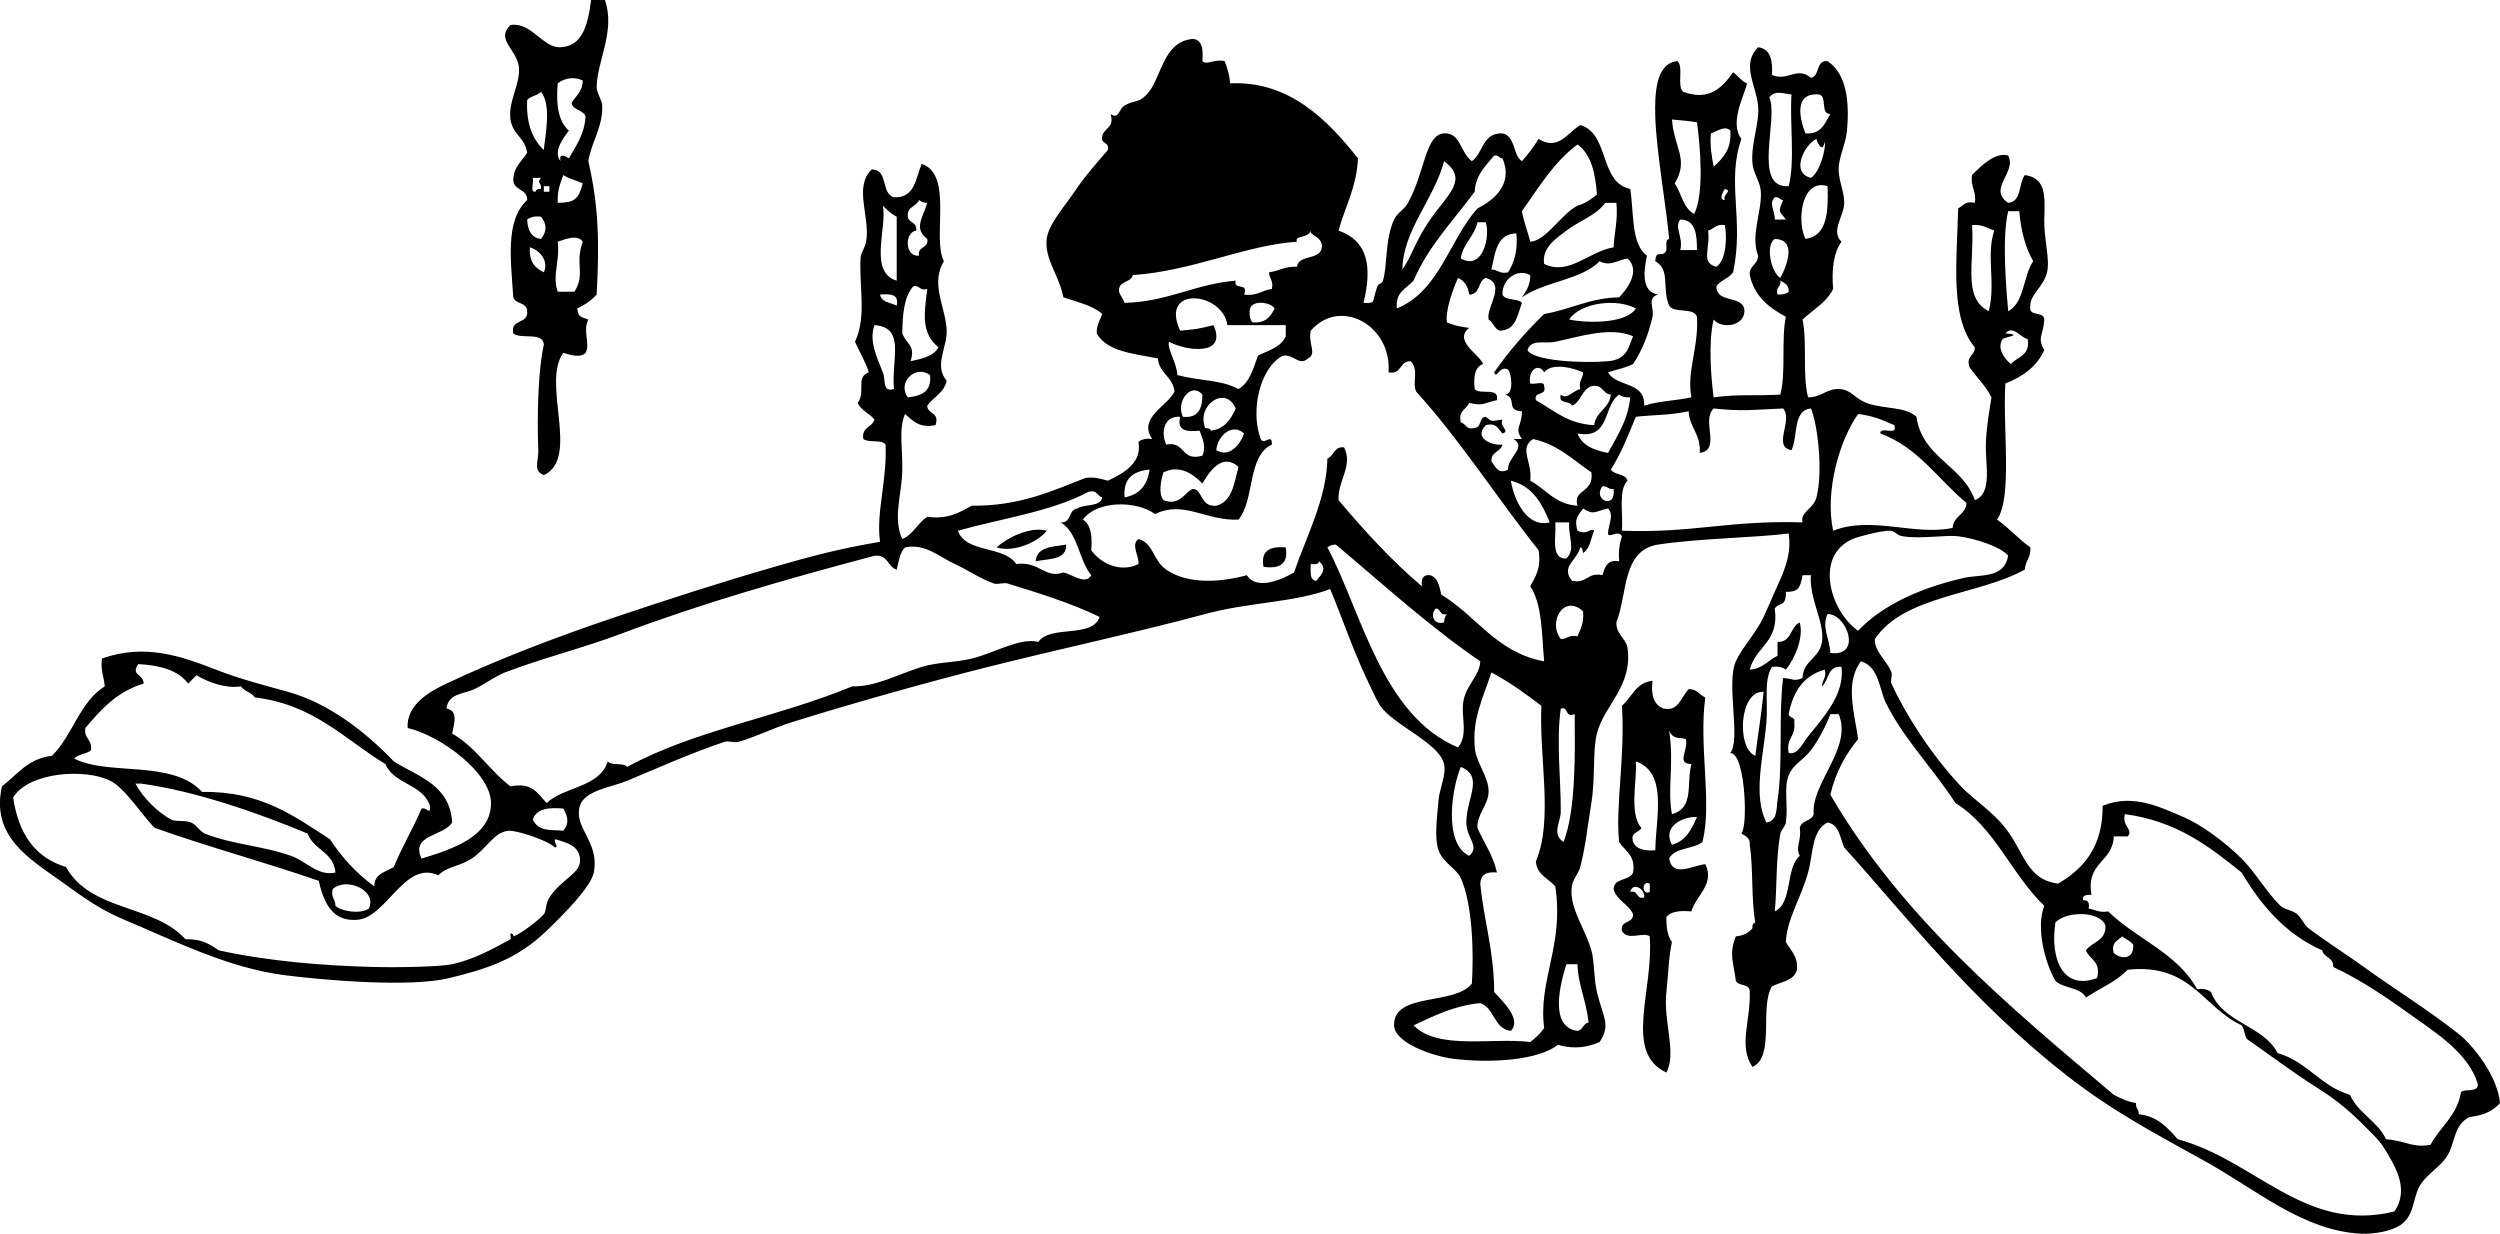 <?xml version="1.0" encoding="UTF-8" standalone="no"?>
<!-- Generator: Adobe Illustrator 13.0.2, SVG Export Plug-In . SVG Version: 6.00 Build 14948)  -->
<svg
    xmlns:rdf="http://www.w3.org/1999/02/22-rdf-syntax-ns#"
    xmlns="http://www.w3.org/2000/svg"
    xmlns:cc="http://web.resource.org/cc/"
    xmlns:xlink="http://www.w3.org/1999/xlink"
    xmlns:dc="http://purl.org/dc/elements/1.1/"
    xmlns:svg="http://www.w3.org/2000/svg"
    xmlns:inkscape="http://www.inkscape.org/namespaces/inkscape"
    xmlns:sodipodi="http://sodipodi.sourceforge.net/DTD/sodipodi-0.dtd"
    xmlns:ns1="http://sozi.baierouge.fr"
    id="cupid_and_quills_xA0_Image_1_"
    style="enable-background:new 0 0 482.875 238.306"
    xml:space="preserve"
    viewBox="0 0 482.875 238.306"
    version="1.1"
    y="0px"
    x="0px"
  >
<g
    >
	<path
        style="clip-rule:evenodd;fill-rule:evenodd"
        d="m114.17 0h2.684c2.01 5.974-1.394 11.443-1.61 16.638-0.055 1.314 1.01 2.542 1.073 3.757 0.206 3.941-2.114 7.109-2.684 10.734 2.058 8.816 2.139 16.159 1.61 25.761-1.011 1.136-2.286 2.007-3.757 2.684 0.252 1.492 0.263 1.502 2.146 2.146-1.147 2.308 0.458 4.679-0.537 6.44-1.056 1.064-3.065 0.342-4.293 0-4.281 5.834 3.305 20.303-3.757 23.614-2.146-0.833-0.994-2.745-1.073-4.83-0.269-7.042 0.007-15.71 1.073-20.394-0.159-2.525-4.428-0.939-5.904-2.147-0.595-2.921 2.937-1.714 2.684-4.293-0.016-1.773-2.265-1.312-2.684-2.684-0.484-7.334-1.567-14.869 2.684-18.784 0.061-2.208-2.508-1.785-2.684-3.757 0.013-2.671 1.653-3.714 2.684-5.367-0.5-3.125-2.772-3.418-3.22-6.44-0.513-3.458 2.008-6.988 1.61-10.197-0.417-3.368-4.543-5.26-1.61-8.05 4.13-0.613 6.169 4.453 9.661 4.293 4.01-0.184 5.23-3.771 5.91-9.124zm-6.44 16.101c-0.386 4.143 0.135 7.378 2.146 9.124-0.904 1.264-3.164 3.964-1.61 5.904-0.37-1.786 1.109-0.865 1.61-0.537 1.347-2.41 2.991-4.523 3.22-8.05-0.375-1.415-2.443-1.135-2.684-2.684 0.815-1.332 2.108-2.185 2.147-4.293-1.74-0.865-3.57-0.445-4.84 0.536zm-5.91 3.22c-0.211 4.504 1.017 7.57 3.22 9.66 0.207-2.537 1.571-8.587-0.537-11.271-0.65 0.776-2.04 0.815-2.68 1.611zm5.91 19.858c3.199-0.051 3.999-0.611 4.83-3.757-1.202-0.587-2.689-0.889-3.757-1.61-0.58 1.566-1.2 3.092-1.07 5.367zm-4.3-2.147c0.119-0.418 0.45-0.624 1.074-0.537 0.048-1.464-0.894-1.08 0-2.146h-1.61c0.3 0.779-0.62 2.774 0.54 2.683zm1.61 0h1.073v-1.073h-1.073v1.073zm-3.22 5.367c0.101 2.045 0.762 3.531 2.684 3.757 1.149-1.441 1.149-2.853 0-4.293-1.24-0.172-2.05 0.085-2.68 0.536zm5.91 4.293c0.438 3.938-1.121 6.54 0 9.661h3.22c2.2-3.5 0.02-5.341 1.61-9.661-0.95-1.411-3.1-0.621-4.83 0zm-2.69 5.904c0.964-2.088-0.636-4.197-2.684-4.831-0.22 2.723 0.98 4.027 2.68 4.831z"
    />
	<path
        style="clip-rule:evenodd;fill-rule:evenodd"
        d="m202.18 102.51c-1.716 2.227-6.448 4.275-9.66 3.22 1.65-1.63 6.33-4.16 9.66-3.22z"
    />
	<path
        style="clip-rule:evenodd;fill-rule:evenodd"
        d="m205.94 105.19c0.033 3.074-3.398 2.685-5.903 3.22 0.22-2.82 3.27-2.81 5.9-3.22z"
    />
	<path
        style="clip-rule:evenodd;fill-rule:evenodd"
        d="m248.34 105.73c0.553 3.237-1.189 4.178-4.294 3.757-0.59-3.28 1.39-3.98 4.29-3.76z"
    />
	<path
        style="clip-rule:evenodd;fill-rule:evenodd"
        d="m230.09 7.514c2.185-0.038 2.31 1.983 2.147 4.294 0.868 0.876 2.245-0.479 4.293 0 0.529 1.259 0.941 2.636 1.073 4.293 11.524-0.567 19.072 7.372 24.688 14.491-0.271 5.633-2.49 9.317-3.757 13.954 5.698 1.972 6.53 6.978 4.83 13.954 2.532 0.099 1.543-0.083 2.684-3.22 0.208-0.571 0.875-0.413 1.073-1.073 0.889-2.962 0.351-7.837 2.146-11.807 0.571-1.262 1.917-1.834 2.684-3.22 3.332-6.025 3.312-13.212 6.978-13.417 3.192-0.179 3.075 3.664 5.366 5.367 2.221-1.537 1.989-5.525 5.904-5.367 2.558 0.483 1.937 4.146 3.757 5.367 1.204-1.3 2.254-2.755 3.22-4.293 3.768 2.316 5.427-1.03 8.051-2.684 5.701 1.633 3.599 11.071 9.66 12.344 0.73 4.636 0.12 10.614 3.22 12.881-0.646 3.092-1.096 6.981 2.147 7.514-2.234 0.674-0.691 2.565-1.073 4.293-0.732 3.311-2.04 6.605-3.757 9.124-1.397 0.75-3.229 1.065-4.831 1.61 1.594 2.878 7.234 1.711 6.978 6.44 2.681-0.897 6.183-0.973 9.124-1.61-0.965-4.974 1.438-9.58 1.073-15.564-0.6-1.905-4.432-0.578-5.367-2.146-1.471-3.466 0.313-6.881-2.684-8.587 0.128-2.504 1.494-0.437 2.146-2.146 0.045-0.85-0.258-2.047 0.537-2.147-0.476-5.649-2.508-17.146-2.684-23.614-0.113-4.188-0.012-10.367 4.294-10.734 1.227 1.099-0.153 4.804 1.073 5.903 4.876 1.823 7.465-0.589 9.66-3.757 0.952 0.659 1.556 1.665 2.684 2.147-0.276 1.868-3.54 7.501-1.073 10.734-2.938 8.247 0.568 15.688-1.61 25.761-0.796 1.172-2.424 1.511-3.22 2.683-0.056 3.276 4.689 1.75 5.367 4.294 0.533 3.353-4.278 4.152-5.904 2.146-1.097 4.618-0.442 11.628 0 15.027 4.97-0.667 8.128-0.239 12.881-0.537 1.129-4.238 0.146-10.587 1.073-15.027-3.262-1.748-6.074-3.944-6.977-8.05-0.136-1.925 1.611-1.966 1.609-3.757-1.497-3.979 0.746-8.4 0.537-12.344-0.096-1.808-1.432-3.585-1.61-5.367-0.391-3.909 1.404-7.823 1.073-11.271-0.383-3.995-3.307-7.971 0-11.271 2.389 0.295 2.854 2.514 2.684 5.367 3.125 1.276 4.827-1.735 7.514 0.537 1.819-0.328 0.861-3.432 3.221-3.22 3.787 2.492 4.233 8.132 3.757 13.417-0.246 2.73-1.607 5.008-1.61 7.514-0.003 2.13 1.126 4.451 1.073 6.44-0.071 2.727-2.66 5.384-0.536 7.514-1.493 2.085-1.929 5.227-1.61 9.124-1.292 2.643-3.88 3.991-5.903 5.903 0.926 4.44-0.057 10.79 1.073 15.027 2.565 0 3.524-1.664 5.903-1.61 2.425 0.055 3.016 1.788 5.367 2.684 3.338 1.271 7.344 0.59 9.66 2.683 1.146 7.979 8.928 9.32 11.271 16.101 3.562-1.399 1.926-6.958 2.146-11.271 0.175-3.403 0.694-6.238 1.074-8.587-1.126-2.273-2.924-3.875-4.294-5.903-0.615-2.226 1.129-2.091 1.073-3.757-4.921-5.865-3.413-17.015-3.22-26.835 0.954-0.477 1.363-1.498 3.22-1.073 0.376-2.344-0.913-3.023-0.536-5.367 1.644-1.701 4.574-4.558 6.977-3.757 1.73 3.234-4.046 6.396 0 9.124 2.655-0.207 1.975-3.75 3.22-5.367 4.208 0.57 3.876 4.257 3.757 8.587-0.098 3.575 1.134 7.731 0.537 10.197-0.675 2.791-3.361 4.425-3.22 6.44-0.518 2.306 2.636 0.941 2.683 2.683-0.18 3.15-1.441 3.358 0 5.904-1.453 3.198-4.16 5.142-7.514 6.44-0.554 8.507 1.406 22-1.609 26.298 2.328 1.607 4.121 3.75 6.44 5.367 0.143 1.933-0.992 2.586-1.074 4.293-9.124 5.009-23.302 4.963-28.981 13.417-0.08 2.477 2.357 4.123 3.221 6.44 0.229 0.616-0.271 1.552 0 2.147 2.792 6.122 7.731 13.794 13.417 19.857 2.281 2.432 6.006 4.758 8.587 8.051 3.667 4.676 4.071 9.984 10.197 10.733 4.952-2.92 8.64-7.104 8.588-15.027 6.027-2.504 11.591 0.511 15.563 2.146 3.157 1.3 7.899 4.68 11.271 8.051 2.771 2.77 4.62 6.272 7.514 9.124 0.777 0.766 2.14 0.741 3.221 1.609 0.857 0.689 1.308 2.043 2.146 2.684 3.284 2.51 7.062 4.857 10.733 7.514 5.841 4.226 12.224 8.137 18.248 12.881 3.089 2.433 7.652 8.428 8.05 13.417-1.331 1.531-3.296 2.429-5.903 2.684-3.103 1.579-2.705 4.988-4.293 7.514-1.442 2.293-4.15 3.628-5.367 5.903-1.346 2.518-0.957 5.704-3.757 7.514-1.712 1.107-4.98 1.731-7.514 1.61-11.145-0.532-20.307-8.542-30.055-13.954-10.117-5.615-17.967-9.712-26.835-16.637-18.4-14.37-31.226-31.048-42.936-44.01-0.828-1.854-0.941-4.425-3.22-4.83-3.104 1.533-2.767 6.084-3.757 9.661-1.357 4.899-4.116 9.052-4.294 13.417 0.874 1.631 2.364 2.645 2.146 5.367-0.532 2.15-3.069 2.297-4.83 3.22-2.459 3.981 0.645 13.525-3.757 15.564-2.783-4.038-0.33-8.958-0.536-14.491 0.081-1.691-2.177-1.044-2.684-2.146-0.475-3.811-1.368-5.092 0-8.587 1.456-0.154 2.529-0.69 3.22-1.61-0.087-0.624 0.119-0.955 0.537-1.073-0.817-4.55-0.363-10.371-1.073-15.027 0.091-1.344-0.825-1.681-1.61-2.146 1.012-1.48 0.777-8.319 0-11.808-0.304-1.36-0.856-3.665-2.146-3.757 2.079-2.604-0.845-13.472 1.073-17.711 1.256-2.776 3.847-5.34 5.367-8.587 0.707-1.511 1.489-3.34 2.146-4.83 1.365-3.097 3.389-6.786 2.684-11.271-5.946 0.794-17.669 0.954-25.225 2.146-6.973 1.101-5.845 9.374-8.051 15.027-0.015 2.341 1.712 2.939 2.146 4.83 1.082 7.556-4.52 11.111-5.903 16.638-0.845 3.377-0.287 8.562-1.073 13.417-0.662 4.09-1.238 9.077-2.146 12.345-0.564 2.029-2.062 2.439-1.61 5.903 0.445 3.415 2.747 6.62 3.757 10.197 0.623 2.204 0.456 5.443 1.073 8.05 1.152 4.866 2.752 6.278 0.537 9.661-2.056 0.927-4.813 1.526-8.051 0.536-3.703 2.955-12.84 3.652-20.395 2.684-3.728-0.478-11.202-3.013-11.271-6.44-0.128-6.432 11.697-3.789 15.027-8.05 0.386-6.151 0.123-15.34-2.146-20.395-0.813-1.813-3.467-2.986-4.293-5.367-0.891-2.562-0.207-6.826 0-9.66 0.155-2.133 1.533-4.904 1.073-6.978-0.909-4.094-9.755-7.51-12.345-11.271-0.617-0.896-2.117-4.174-2.683-5.366-2.512-5.295-4.668-11.632-6.978-17.175-6.947 2.627-15.527 2.493-24.151 4.83-12.294 3.333-28.401 6.814-41.862 10.197-11.702 2.941-26.382 7.073-38.105 10.734-3.419 1.067-6.859 2.834-10.197 3.757-0.822 0.227-1.877-0.271-2.684 0-6.304 2.108-12.628 4.937-18.784 7.514-3.006 1.259-8.224 1.846-9.124 4.83-1.296 4.298 3.839 6.895 2.683 12.881-0.536 2.776-5.73 8.01-9.124 11.271-5.745 5.519-11.476 7.342-18.784 9.123-7.525 1.835-23.77 0.456-31.665-0.536-11.056-1.39-21.428-6.666-31.128-10.734-4.712-1.976-7.761-4.216-12.344-7.514-6.016-4.328-13.451-8.608-11.271-18.247 2.941-2.247 5.006-5.37 9.661-5.903 3.982-3.89 5.336-10.407 10.197-13.418-0.151-1.817-0.854-3.082-0.537-5.366 8.265-2.941 15.272-0.477 22.004 2.146 4.884 1.903 9.078 2.928 13.954 4.293 8.004 2.242 15.124 7.906 20.395 13.418 4.702 2.99 10.881 4.504 11.271 11.807-1.51 2.661-8.113 2.294-5.904 6.978 6.434-1.936 13.444-4.444 13.417-10.734-0.024-5.788-9.583-12.949-16.101-14.49-0.299-4.54 4.352-7.096 7.514-8.587 9.924-4.683 21.226-9.01 32.738-12.881 9.71-3.266 19.752-6.533 30.591-9.661 6.909-1.994 12.448-3.5 20.395-4.83-0.773-5.702 1.391-11.88 1.073-18.784-0.737-1.052-3.289-0.29-4.293-1.074-0.397-2.364 1.737-2.198 2.146-3.757-0.922-1.224-2.583-1.71-3.22-3.22 1.608-2.27-0.484-4.972 2.147-5.904-0.707-2.156-1.804-3.921-2.684-5.904 2.284-4.825 0.776-10.625 1.073-16.101 0.065-1.196 0.86-2.016 1.074-3.22 0.849-4.793-2.471-10.532 1.073-13.954 3.275-0.055 1.75 4.69 4.293 5.367 4.122 0.186 4.183-3.689 5.367-6.44 6.181 1.991 1.959 14.326 4.293 18.784-2.694 4.421 0.406 9.008 0.537 13.417 0.097 3.284-2.51 6.788 0 9.66-0.482 2.38-2.578 3.147-3.757 4.831 0.053 1.736 2.433 1.146 1.61 3.757-3.33 0.646-4.419-0.948-5.904-2.147-1.306 3.051-0.367 7.069-0.537 11.271-0.189 4.684-1.792 8.915 0 12.881 2.157-0.884 2.979-3.104 4.83-4.293 4.117 0.539 6.263-0.894 8.587-2.147 9.229 0.105 15.433-2.815 22.004-5.367 1.845-0.235 3.008 0.212 4.294 0.537 3.221-1.485 6.671-3.565 5.903-7.514 0.623-0.451 1.439-0.708 2.684-0.537-2.809-4.017 2.724-6.213 4.293-9.124-0.29-2.93-2.936-3.505-3.22-6.44-4.622-0.924-9.809-1.282-11.807-4.83-0.054-1.664 0.656-2.564 1.073-3.757-1.896-1.682-4.864-2.292-7.514-3.22-0.834-4.314-3.668-7.358-3.22-11.271 0.321-2.806 3.521-6.383 5.367-9.124 2.205-3.275 4.566-5.834 6.44-8.05 0.399-1.652-1.473-1.031-1.074-2.683 0.331-1.638 2.409-1.527 1.61-4.294 1.627 1.196 1.544-0.951 2.683-1.61 2.121-1.227 2.56-0.335 4.294-2.147 2.84-2.904 2.97-9.98 8.61-10.695zm111.64 11.271c1.892 4.053-3.367 17.656 3.757 17.174 1.249-4.833 0.181-11.984 0.536-17.711-1.91-0.234-3.07-0.827-4.3 0.537zm6.97 6.976c3.122 0.26 3.745-1.98 4.83-3.757-2.004 0.037-0.562-3.374-2.146-3.757-5.03-0.411-3.74 4.704-2.68 7.514zm-25.22 9.661c1.289 1.931 1.635 4.806 3.757 5.904 1.955-3.901 1.17-12.963 0.537-17.711-1.968-0.313-2.167-0.261-4.83-0.537 0.36 5.388 3.35 7.717 0.53 12.344zm6.98-9.661c-0.213 2.538 0.172 4.479 0.536 6.44 1.76-1.64 3.477-3.322 3.221-6.977-1.08-1.076-2.56 0.17-3.76 0.537zm19.32 8.588c1.764-1.112 2.919-5.651 2.684-6.977-0.551 2.664-1.666-0.479-1.61-0.537-2.21 0.955-5.17 6.508-1.07 7.514zm-55.82 6.44c0.355 2.149 1.127 3.882 1.609 5.904 3.09-0.214 5.831-5.199 9.124-6.977 1.563-0.404 2.661-1.274 3.757-2.146-0.299-4.174-1.143-7.802-3.757-9.661-4.53 3.336-7.47 8.269-10.73 12.88zm-5.37-10.734c-1.594 1.984-3.559 3.597-3.757 6.977-4.572 6.167-8.764 10.269-11.808 17.174-1.347 1.515-3.562 2.162-3.22 5.367 8.257-3.371 10.076-13.181 15.564-19.321 3.066-1.48 7.01-4.695 4.83-9.66-0.67-0.03-0.73-0.688-1.6-0.537zm-17.71 22.005c1.969-2.869 2.393-5.364 5.367-9.661 3.376-4.877 7.474-7.71 2.684-11.271-1.95 7.355-8.01 13.457-8.05 20.932zm77.82-5.904c4.242-0.588 4.458-5.203 4.294-10.197-4.87-1.562-6.05 6.35-4.29 10.197zm-15.56-7.514c-0.514-1 1.606-1.794 0-2.147-0.16 0.33-1.34 2.067 0 2.147zm9.66 3.757h2.146c-1.308-1.775-1.589-1.236-0.536-3.757-0.687-0.029-0.743-0.688-1.61-0.537-1.27 1.26 0.09 2.637 0 4.294zm-167.45-0.537c0.166 1.266 1.864 0.999 1.61 2.683-2.263 0.287-2.246 5.149 0.537 4.831-0.291-1.901 1.9-1.32 1.61-3.22-2.602-1.996-1.007-3.843 0-6.977-0.739 0.023-1.179-0.253-1.61-0.537-0.47 1.321-2.38 1.202-2.15 3.22zm134.71-2.683c-1.775 2.453-4.985 3.443-7.514 5.367-1.871 1.424-4.814 3.306-4.294 6.44 4.785 2.323 8.571-2.401 13.418-3.22 0.13-2.91 0.86-5.222 0.536-8.587h-2.16zm-136.86 15.027v-12.344c-1.069-0.541-1.879-1.341-2.683-2.147 0.91 4.054-2.84 12.89 2.68 14.491zm214.68 5.904c3.164-1.666 2.865-6.795 4.83-9.661-1.49-2.624-2.38-5.849-2.684-9.661h-2.146c-1.29 5.318-0.31 15.604 0 19.322zm-63.33-11.807h3.221c-0.015-3.027-0.234-5.848-3.221-5.904-1.24 1.513 0.62 3.354 0 5.904zm-42.4 1.61c4.24 2.449 5.72-4.237 4.83-6.977h-1.609c-0.61 2.784-2.77 4.02-3.22 6.977zm47.77-5.368c0.477 3.546-1.523 6.237 1.61 6.977 1.963-1.27 2.063-6 1.61-8.05-1.69-0.257-2.1 0.765-3.22 1.073zm54.2 15.565c1.42-5.317-0.552-10.776 1.073-15.564-1.312-0.477-2.327-1.25-4.293-1.073 0.51 7.213-1.89 14.031 3.22 16.637zm-133.63-13.418c-9.92 0.651-20.099 5.649-31.665 6.44-0.399 1.568-2.897 1.039-2.684 3.22 0.279 0.794 0.794 1.353 1.073 2.146 8.373-0.215 13.549-3.625 21.468-4.293-0.522 1.953 2.615 0.248 1.61 2.684 2.502 0.356 3.448-0.846 5.367-1.073 0.388-1.64-0.549-1.956-0.536-3.22 1.9-0.246 3.1-1.194 5.366-1.074 0.424-2.618 5.084-0.999 4.83-4.293-0.42-1.759-2.307-1.667-2.146-2.684-0.57 1.609-3.16 0.813-2.68 2.147zm37.57 5.368c1.265-0.012 1.58 0.924 3.221 0.537 1.188-1.854 1.913-4.17 1.61-7.514-3.86 0.076-4.08 3.791-4.83 6.977zm54.74-5.904c-1.906 1.201-0.651 6.573 1.073 7.514 1.09-1.937 3.41-7.428-1.07-7.514zm-56.35 24.151c-1.57 0.577-1.886 2.408-1.61 4.83 0.901 1.246 4.809-0.515 4.294 2.146-2.539 0.51-2.448 1.21-5.367 0.537-0.5 1.289-2.157 1.421-1.61 3.757 1.023 0.229 0.972 1.533 2.684 1.073 1.379-0.052 0.768-2.095 2.146-2.147 1.312 1.125 1.144 0.767 3.221 0.537-0.698 1.333 1.574 2.228 0 2.684-0.836-0.774-1.06-2.161-3.221-1.61-2.519 2.586 1.357 4.012 3.221 3.757-0.334 1.455-2.242 1.335-2.147 3.22 0.893 1.287 1.441 2.533 3.221 1.61-0.121-2.415 3.697-4.28 1.073-5.904h1.61c-1.548-2.226-0.021-2.3 0-5.367-3.217-0.107-0.861-2.448-3.221-3.22 1.696-0.102 1.245-3.964 0.537-4.83-1.686-0.893-2.193 1.996-2.684 0.537 2.866-4.111 6.122-7.832 9.66-11.271 5.066-0.837 8.702-3.105 14.491-3.22 1.498-1.554 4.219-5.116 1.609-7.514-1.994 0.349-3.372 1.634-5.366 0.537-3.66 3.675-10.743 3.927-15.027 6.977 0.785-1.182 1.631-2.305 1.609-4.293-2.488-1.371-5.481 0.795-5.366 3.757 0.535 1.253 2.926 0.652 3.757 1.61-0.886 2.335-1.139 5.302-4.294 5.367-1.065-0.366-1.228-1.634-2.146-2.147-0.539-2.405 3.564-6.82-0.537-8.05-1.585 0.562-1.026 3.267-3.22 3.22-0.197-1.592-0.931-2.648-2.147-3.22-1.094 2.441-2.476 6.385-2.146 8.587 1.521 0.733 3.55 0.956 4.294 1.074-3.08 2.482 1.86 4.989 2.71 6.976zm56.89-13.417c0.936 0.041 1.669-0.12 2.147-0.537 0.091-1.343-0.825-1.68-1.61-2.147 0.21 1.293-0.99 1.167-0.54 2.684zm-169.06 7.513c0.926 2.317 2.548 2.204 1.61 5.367 2.204-0.479 4.422-0.944 5.367-2.683-3.221-2.71-2.857-6.082-2.147-11.271-1.517 0.443-1.39-0.757-2.684-0.537-1.81 1.957-2.1 5.422-2.15 9.124zm-1.08-5.366c0.492-2.281-1.286-2.292-3.22-2.147 0.26 1.529 2.04 1.54 3.22 2.147zm54.75 4.83c2.932-0.264 3.509-0.312 6.44-1.073 2.747 6.12-5.396 4.966-8.587 3.22-0.445 1.257 1.496 4.03 1.61 6.44 4.788 1.217 8.211 0.822 11.807 2.684 2.159-1.24 2.841-3.958 3.757-6.44 2.004-1.038 4.474-1.609 5.367-3.757v-2.146h-11.271c-0.84-6.389-13.19-7.77-9.13 1.072zm13.41-3.757c-0.041 0.935 0.12 1.669 0.537 2.146 2.539 0.213 3.543-1.108 4.294-2.683-0.75-1.267-4.8-1.84-4.83 0.537zm61.72 1.61c3.712 0.754 11.087 0.78 12.881-2.146-3.49-1.948-10.64-1.238-12.88 2.146zm-49.91 2.147c-0.552 2.616 1.275 4.421-0.536 5.367-1.719 1.561-2.709-0.861-4.831-0.537-4.451 2.257-6.351 10.646-4.293 16.101 0.63 1.327 2.229-1.302 2.146 1.074-4.769 2.208-3.269 10.685-6.44 14.491-6.26 0.298-10.556-3.785-16.101-1.074-3.723-2.674-11.286-2.618-13.954 1.074 1.561 0.944 1.839 3.17 1.61 5.903 1.493 2.191 5.322 4.551 9.124 2.684 0.186-1.48-1.541-3.769 0-4.83 2.973 0.812 2.726 4.08 5.367 5.903 4.231 2.922 10.61 2.442 15.564 1.074 1.922 3.035 6.89 0.798 9.124-0.537 2.429-7.125 6.285-14.213 6.44-22.005 1.32-0.468 1.201-2.376 3.22-2.146 1.793 3.56-1.276 6.48-1.073 10.197 4.999 5.914 10.198 11.627 16.101 16.637-0.151-1.403 0.196-2.309 1.61-2.146 1.496 0.472 1.779 2.156 2.146 3.757 6.808 4.105 10.643 11.182 19.857 12.88-0.461-5.264-0.372-11.077-2.684-14.491 1.015-1.848 2.174-3.551 1.61-6.977-8.023-10.045-15.009-21.128-23.614-30.591-0.897-1.857 0.601-4.123-1.073-5.904-2.25-0.103-1.659 2.635-4.294 2.147 0.66-9.111-9.38-14.583-15.05-8.025zm-82.65 8.05c0.614 1.55-0.159 3.911 2.146 3.22-0.532-5.766 2.33-11.882-3.757-12.344-1.12 3.036 0.47 6.238 1.61 9.124zm129.88-5.904c-2.17 0.458-4.651-0.628-5.367 1.61 1.114 2.099 10.582 2.578 15.563 2.146 3.72-0.322 3.96-2.787 4.831-4.83-4.46-1.873-10.01 0.017-15.02 1.074zm86.41-0.536c-1.1 1.63 0.14 3.7 1.61 4.831 1.239-1.444 3.768-1.6 3.22-4.831-1.294-0.173-2.851-2.826-4.294-1.073 3.75 0.217-0.34 0.777-0.54 1.073zm-82.12 18.247c0.882 2.338 3.195 3.245 5.903 3.757 1.743-3.267 3.82-6.198 4.294-10.734-0.935 0.041-1.669-0.12-2.146-0.537-3.13 2.042-1.63 8.732-8.04 7.514zm6.44-7.514c-1.685-0.104-1.455-2.123-3.757-1.61-1.888 0.617-1.966 3.043-3.757 3.757-0.337-1.095-2.712-0.151-2.146-2.147 1.139 1.076 2.392-0.762 3.757-1.073-0.388-1.64 0.549-1.956 0.536-3.22-1.854-0.86-6.015-1.943-7.514 0-1.047-1.914-3.189-0.424-2.684 2.147 0.78 0.293 2.774-0.627 2.684 0.537 0.57 2.001-2.013 0.85-1.609 2.683 3.448 1.918 6.142 4.592 11.271 4.831 0.36-2.684 2.93-3.156 3.22-5.905zm-135.78 0.537c2.603-0.26 4.619-1.106 4.293-4.293-2.82-2.118-6.41 1.466-4.29 4.293zm53.13 3.757c2.981 0.298 3.765-1.602 3.757-4.293-2.21-2.546-5.19 1.458-3.76 4.293zm4.3 2.147c0.417 0.12 1.059 0.015 1.073 0.537 2.7-0.341 3.878-2.205 4.83-4.293-1.93-4.575-7.66-0.672-5.9 3.756zm98.21-3.757c-2.469 2.386 1.552 7.967-2.684 8.587 0.252-3.651-1.982-4.815-2.146-8.05-3.78 0.816-7.08 0.688-10.197 1.073-1.47 3.54-2.868 7.15-4.83 10.197 0.701 1.088 2.841 0.737 3.22 2.147-1.809 1.769-0.82 6.335-1.073 9.66 13.713 0.503 20.638-2.059 34.886-1.61-0.531-1.97 2.117-2.605 2.683-4.83 1.337-5.251 0.157-14.41-1.073-17.174-3.568 0.368-2.449 5.422-3.757 8.05-3.754-0.621 0.387-5.806-1.609-8.05-6.05 0.25-7.71 0.604-13.42-0.002zm27.91 1.073c-3.569 4.982-6.467 14.877-4.83 22.541 7.379-2.913 15.672 1.002 23.077-0.537 0.143-2.362 2.54-2.47 2.684-4.83-5.496-4.522-9.309-10.727-16.637-13.417-0.094-1.525 3.511 0.649 2.684-1.61-2.08-0.951-4.23-1.84-6.97-2.146zm-133.64 5.904c3.772-0.731 2.75 3.332 6.977 2.146 0.77-1.632 0.097-3.21-0.537-4.83-2.364 0.217-4.437 0.144-3.757-2.684-3.06-0.258-3.83 2.983-2.68 5.368zm9.66 1.073c2.539 1.576 4.718-1.185 5.367-3.22-2.21-2.065-5.06 0.32-5.37 3.22zm61.19-2.147c-2.811 1.856-0.113 4.31-0.537 8.051 3.034 1.617 4.746 4.557 9.124 4.83-0.953-3.329 3.187-2.279 2.684-6.44-3.53-2.368-6.41-5.39-11.26-6.441zm-63.87 8.588c-1.59-1.644-4.301-3.764-7.514-2.147-0.468 1.33-1.048 4.161 0 5.367 3.426 1.382 4.525-2.323 5.903-2.147 1.609 0.206 1.265 3.505 4.293 3.22 3.125-0.811 3.463-4.409 4.293-7.514-3.19-2.822-5.65 0.99-6.97 3.221zm-15.03 2.683c2.888-0.511 4.415-2.383 4.831-5.367-3.11 0.288-5.14 1.655-4.83 5.367zm82.12 4.832c-1.483-3.705-3.347-7.029-7.514-8.05 0.71 4.178 3.33 9.1 7.51 8.05zm12.34-6.442c-1.016 0.121-1.185-0.605-2.147-0.537-2.03 2.601 2.63 4.648 2.15 0.537zm-101.43 0.537c-7.113 3.8-16.701 5.125-25.224 7.514 1.526 4.378 8.958 2.85 11.271 6.44 4.421-0.651 5.573 2.938 9.124 1.61 1.801 0.432 4.26 2.489 5.367 0.537-2.44-2.927-2.521-8.212-5.904-10.197 2.138 0.17 1.454-2.482 3.22-2.684 1.385-0.941 4.432-0.219 4.83-2.146-1.03-0.231-0.98-1.535-2.69-1.075zm94.45 7.515c2.021 0.942 2.444-0.684 3.221 0-0.657 1.49-0.782 3.512-2.147 4.294-0.12-0.417-0.015-1.059-0.536-1.074-0.723 2.637-3.789 3.694-1.61 6.44 2.963 0.637 2.94-1.711 5.903-1.073 0.438-1.531 0.863-3.073 3.221-2.684-0.166-1.955 0.085-3.493 0.536-4.83-0.684-1.37-2.629 0.498-2.684-0.537 0.006-1.672 1.27-3.498 0-4.831-2.547 0.519-2.625 1.387-4.83 0-1.1 1.561-1.72 2.021-1.07 4.291zm-2.14 5.37c1.825-1.868 0.362-3.956 0.536-6.977h-2.683c0.23 2.8-1 7.07 2.14 6.98zm75.67-4.3c-2.343-0.301-7.173 0.563-10.734 0-1.329-0.21-1.365-1.152-2.684-1.074-2.084 0.124-5.944 1.16-6.977 1.61-7.433 3.238-4.362 13.907 1.073 17.711 4.854-5.15 12.512-8.41 20.395-10.197 3.336-0.756 7.806 0.185 8.587-4.293-1.48-1.77-6.35-3.33-9.67-3.76zm-120.22 1.61c-0.738-0.023-1.179 0.253-1.609 0.537 6.621 12.522 10.496 32.439 25.224 38.642 2.099-2.544 0.456-6.066 1.074-9.124 0.61-3.023 3.155-4.86 3.22-7.514-9.98-6.84-18.75-14.88-27.9-22.55zm-63.33 7.52c-0.807-0.249-1.957 0.235-2.683 0-2.267-0.734-5.976-3.098-7.514-3.757-2.814-1.206-5.713-4.086-9.661-3.22-0.998 0.971-1.226 2.71-1.61 4.293-1.782-0.543-1.681-2.97-4.293-2.683-16.874 4.472-33.538 9.25-48.839 15.027-7.446 2.812-15.252 4.716-22.541 7.514-1.859 0.714-3.889 2.264-5.904 3.221-1.95 0.925-5.115 0.82-5.367 3.757 2.319 0.431 1.461 2.846 1.073 4.83 4.571 2.585 7.193 7.118 11.271 10.197 4.267-0.868 5.327 1.472 6.977 3.22 3.398-3.221 10.258-2.979 11.807-8.05 0.716 0.894 3.041 0.18 3.757 1.073 12.824-7.039 28.805-9.515 43.472-15.564 4.489 0.124 8.802-2.334 13.417-3.757 3.062-0.943 6.376-0.805 9.66-1.609 4.476-1.098 9.29-4.104 12.881-3.221 2.217-3.329 10.456-0.636 11.807-4.83-5.42-2.66-12.62-4.87-17.73-6.44zm58.5-3.76c0.008 1.423-0.298 3.16 1.073 3.22 1.013-1.247 2.201-2.268 0.537-3.757-0.09 0.63-0.85 0.59-1.61 0.54zm91.77 5.37c0.073 3.012-1.22 1.866-2.146 3.22 0.933 6.479-3.734 7.357-4.83 11.808 2.499-0.185 3.542-1.825 5.366-2.684v-2.684c2.771 0.088 2.426-2.941 4.294-3.757 0.805 2.973-0.969 6.989-2.684 9.124-0.623-0.45-1.438-0.708-2.684-0.537-1.658 2.632-0.728 6.688-1.073 10.734-0.561 6.56-2.67 14.08 0 19.32 2.194-0.283 1.923-2.838 2.146-4.293 1.082-7.036 0.168-16.211 1.074-23.614 1.963 0.116 2.059 0.737 3.757 0 0.09-3.399 3.291-3.791 3.757-6.978 0.553-3.784-2.492-8.253-2.147-12.88h-1.609c-0.45 2.69-0.99 3.23-3.23 3.22zm-43.47 9.12c1.264 0.013 1.58-0.924 3.22-0.536 0.576-1.392 1.304-2.632 1.073-4.83-3.63-3.39-6.89 1.98-4.29 5.37zm-22.54-3.22c-0.023-0.738 0.253-1.179 0.536-1.61-1.464 0.392-1.08-1.066-2.146-1.073-1.04 1.03-0.56 3.28 1.61 2.68zm74.6 5.9c6.257 0.817 3.163-7.599-0.536-7.514-1.21 2.44 0.42 4.82 0.54 7.51zm49.91 49.38c1.26 0.171 2.014 0.848 3.757 0.537 5.419 5.314 13.406 8.061 17.174 15.027 1.244-0.172 2.061 0.086 2.684 0.536 2.238 5.991 10.07 6.389 12.881 11.808 5.703 1.631 8.271 6.397 13.954 8.051 1.608 3.579 5.309 5.067 6.977 8.587 4.105 0.335 4.939 1.705 8.587 1.073 1.874-3.493 5.132-5.603 5.903-10.197 0.895-0.716 3.416 0.195 3.221-1.61-1.811-5.893-8.118-9.844-12.344-12.881-4.784-3.438-9.962-7.048-15.564-9.66 0.096-1.885-1.812-1.765-2.146-3.22-7.073-3.125-11.753-8.643-15.564-15.027-6.238-5.032-12.583-9.958-22.541-11.271-0.641 2.317 1.758 3.008 0.537 4.293h-2.684c-0.152 5.036-5.43 4.946-4.294 11.271-0.843 0.052-1.86-0.071-1.61 1.073 0.96-0.07 1.25 0.53 1.06 1.61zm57.97 47.76c-1.659-2.895-2.212-3.243-4.294-5.367-3.04-3.1-5.763-5.403-9.124-7.514-5.078-3.188-9.828-6.815-13.954-9.66-0.547-0.705-0.526-1.979-1.073-2.684-7.461-3.451-9.782-12.043-22.004-10.733-2.191 2.281-5.359 3.585-8.051 5.366-1.033-2.007-4.367-1.715-5.903-3.22-2.076-3.589-3.791-10.384-2.147-14.49-6.316-6.027-9.548-15.14-17.174-19.858-4.205-6.533-9.975-12.38-13.417-19.32-1.286-2.594-1.298-6.996-4.83-8.051-3.092 4.108-1.328 9.61-0.537 15.027-2.421 2.946-4.351 6.384-5.367 10.734 13.827 23.741 34.368 40.769 54.743 57.963 1.299 0.668 2.607 1.328 4.293 1.609-0.12 1.015 0.605 1.185 0.537 2.147 3.693 0.421 5.587 2.642 7.514 4.83 15.111 4.067 24.534 18.205 41.862 13.954 2.77-4.04 0.37-8.2-1.08-10.74zm-433.65-91.23c-5.111 1.508-8.247 4.991-11.271 8.587-0.347 2.136 1.42 2.157 1.073 4.293-0.833 0.777-2.504 0.716-3.22 1.61 6.646 3.402 18.942 0.147 24.688 6.44 11.451-0.181 17.822 4.72 24.688 9.124 2.335 3.568 5.173 6.634 8.587 9.124-0.022-2.527 2.24-2.77 3.757-3.757 1.615-3.932 3.7-7.392 5.367-11.271 1.171-0.342 1.708 1.521 1.61-0.536-1.326-4.22-6.96-4.132-8.587-8.051-7.904-4.798-13.851-11.552-25.224-12.88-0.604-1.007-2.08-1.141-2.684-2.147-2.702 0.479-6.254-0.71-8.587-2.146-0.524 0.549-1.061 1.086-1.61 1.61-1.914-2.56-5.397-3.548-9.661-3.757-1.457 2.33 0.967 1.71 1.074 3.78zm324.7-2.69c-4.076 1.111-6.145 4.231-6.977 8.587 0.048 0.846 1.368 0.42 1.073 1.61 0.382 2.707-1.65 3.001-1.073 5.903 1.733 0.454 2.694-1.909 3.757-3.22 2.972-3.67 7.139-8.202 6.44-13.418-2.748-0.243-2.404 2.605-3.757 3.757-0.01-1.26 0.93-1.58 0.54-3.22zm-67.62 15.03c0.253 2.942 2.758 5.711 2.684 8.587-0.067 2.58-2.341 4.374-2.146 6.978 1.248 2.866 3.011 5.218 3.757 8.587-2.004-0.215-3.149 0.429-3.221 2.146 0.687 7.185 2.682 13.062 2.684 20.931 1.626 1.821 5.386 5.234 3.22 7.514-3.336-0.42-3.106-4.406-5.903-5.366-5.206 0.519-8.954 2.495-12.881 4.293 4.637 4.821 15.035 2.329 22.541 3.221 1.026-0.764 1.921-1.658 2.684-2.684-1.227-9.251 3.891-15.908 2.147-27.371-1.308-1.556-3.548-2.178-3.757-4.831 3.418-7.964 0.593-20.053 1.073-30.055-3.056-2.312-6.149-4.584-9.661-6.44-1.64 5.06-3.7 8.86-3.21 14.49zm54.2 1.61c0.523-4.128 1.175-8.128 1.61-12.345-4.72-0.36-5.29 10.94-1.61 12.34zm-37.57 10.73c-0.015 2.04-1.826 4.471 0.536 5.903 2.447-6.264 2.19-17.675 2.147-24.688-2.029 0.777-1.03-1.475-2.684-1.073-0.92 6.44 0.04 13.64-0.01 19.86zm48.31-11.8c-1.559 1.988-3.516 2.794-4.293 4.831-0.988 2.587-0.076 5.358-0.537 9.123-0.074 0.609-0.973 1.606-1.073 2.147-0.89 4.762-0.634 10.438-1.073 15.027 3.505-1.684 2.013-8.363 4.83-10.734-0.945-1.807 0.361-2.752 0-5.366 0.24-1.55 2.31-1.27 2.684-2.684-0.528-6.034 7.562-12.749 4.83-19.321h-1.61c-0.9 2.45-2.56 5.43-3.76 6.97zm-66.02 20.39c2.19-1.789-0.553-3.427-0.537-6.44 0.024-4.773 3.48-8.881-1.073-10.733-1.68 3.95-3.44 14.74 1.61 17.17zm-253.85-5.36c-2.372-2.352-5.706-7.662-8.587-9.124-4.864-2.469-15.807-1.691-18.784 3.22 1.004 6.868 4.137 11.606 10.197 13.418 4.847 8.675 16.889 7.143 23.078 13.953 2.83-0.021 4.192 0.595 6.44 2.147 9.56 2.113 20.238 2.975 30.055 3.22 4.902 0.123 12.799-0.053 15.027-0.536 4.203-0.913 8.03-3.059 11.271-4.831 0.16-0.087-0.136-0.937 0-1.073 0.253-0.253 0.749 0.466 0.537 0.537 1.568-0.522 5.029-3.267 5.904-4.294 0.515-0.604 0.243-1.922 1.073-3.22 2.34-3.659 6.227-4.63 5.904-7.514-0.259-2.317-2.032-2.998-4.831-3.757-0.211 0.923 0.797 1.376 0 1.609-1.276-1.345-7.514-3.433-9.124-3.22-2.74 0.363-4.171 3.545-6.977 5.367-2.462 1.599-4.734 1.48-6.44 3.22-6.446-2.997-9.953 8.075-15.564 8.587-4.265 0.39-6.397-2.33-7.514-7.514-10.374-3.6-21.372-6.55-31.654-10.22zm29.518 1.07c-9.595-4.012-21.792-8.248-32.201-9.661h-1.074c1.421 2.665 4.247 5.542 6.977 6.978 0.836 0.439 2.497 0.029 3.757 0.536 1.063 0.428 1.735 1.771 2.684 2.147 5.426 2.151 11.052 2.316 16.638 4.293 3.03 1.072 5.176 3.983 8.587 3.221-0.337-3.97-4.237-4.36-5.368-7.52zm43.475-2.69c1.266 2.423 3.401 1.869 5.904 2.146 1.167-1.459 0.914-2.617 0-4.294-2.97-0.29-5.27 0.1-5.9 2.14zm-38.645 13.42c-0.388 1.64 0.549 1.956 0.537 3.221 1.142 1.075 4.79 1.662 6.44 0.536 1.723-3.48-4.342-6.2-6.977-3.76zm332.74 6.44c-1.048 6.998 1.396 13.209 8.05 10.733 0.826-3.33-1.486-3.522-2.146-5.366 1.192-1.67 3.948-1.776 3.757-4.83-1.21-2.92-7.75-2.66-9.66-0.53zm11.28 5.9c1.353 1.238 3.943 1.289 3.757-1.609-0.527-0.726-1.433-1.073-2.147-1.61-0.78 0.84-2.17 1.06-1.61 3.22zm-105.73 2.15c-1.228 3.9-3.345 12.188 2.146 12.88 1.095-0.157 1.053-1.452 2.146-1.609-0.522-4.587-2.092-7.483-2.146-11.271h-2.15z"
    />
	<path
        style="clip-rule:evenodd;fill-rule:evenodd"
        d="m319.18 131.49c-0.356 2.861 0.312 4.697 2.146 5.367 2.864 0.548 3.172-1.867 4.83-3.757 1.634-0.024 2.087 1.133 3.221 1.61-1.288 9.474 1.362 20.217-0.537 27.907-1.759 1.462-5.412 1.028-6.44 3.221 0.648 3.716 4.41 1.379 6.978 1.073 1.917 3.852-1.911 6.213-2.684 9.124-2.14-0.172-3.966-0.029-4.831 1.073-0.039 2.007 0.227 3.71 1.074 4.83-0.636 2.896-0.737 6.619-1.074 9.66-0.636 5.747 2.041 11.74 0 15.564-8.337-3.863-2.41-15.891-3.22-26.298-1.257-0.971-4.267 0.973-5.367-1.073-0.371-2.16 2.261-1.318 2.147-3.221-0.886-1.977-3.126-2.599-3.757-4.83 0.056-2.27 3.124-1.526 3.757-3.22 0.546-3.409-1.618-4.107-2.684-5.904-0.761-6.834 1.179-16.464 0.536-26.298 1.93-1.63 2.66-4.47 5.89-4.82zm3.76 25.76c4.382-1.181 2.73-5.897 3.757-9.661-3.046-0.122-0.529-2.616-1.073-4.83-1.245-0.422-2.411 0.183-3.221-1.61 0.98 6.64-0.39 11.17 0.53 16.1zm-5.9 2.69c-0.479 0.95-2.178 0.684-1.609 2.683 0.564 1.403 2.181 1.756 4.293 1.61 0.094-6.413 2.465-14.963-3.757-17.174 0.29 3.49-1.39 10.06 1.08 12.88zm5.9 3.22c2.688-0.711 3.8-2.998 4.83-5.367-3.22-0.05-6.66 2.1-4.83 5.37zm-8.05 9.12c1.652-0.4 1.031 1.473 2.684 1.073 0.22-1.72-2.28-3.06-2.68-1.07zm3.76 0v-1.61c-1.57-0.79-1.57 2.4 0 1.61z"
    />
</g
  >
</svg
>
